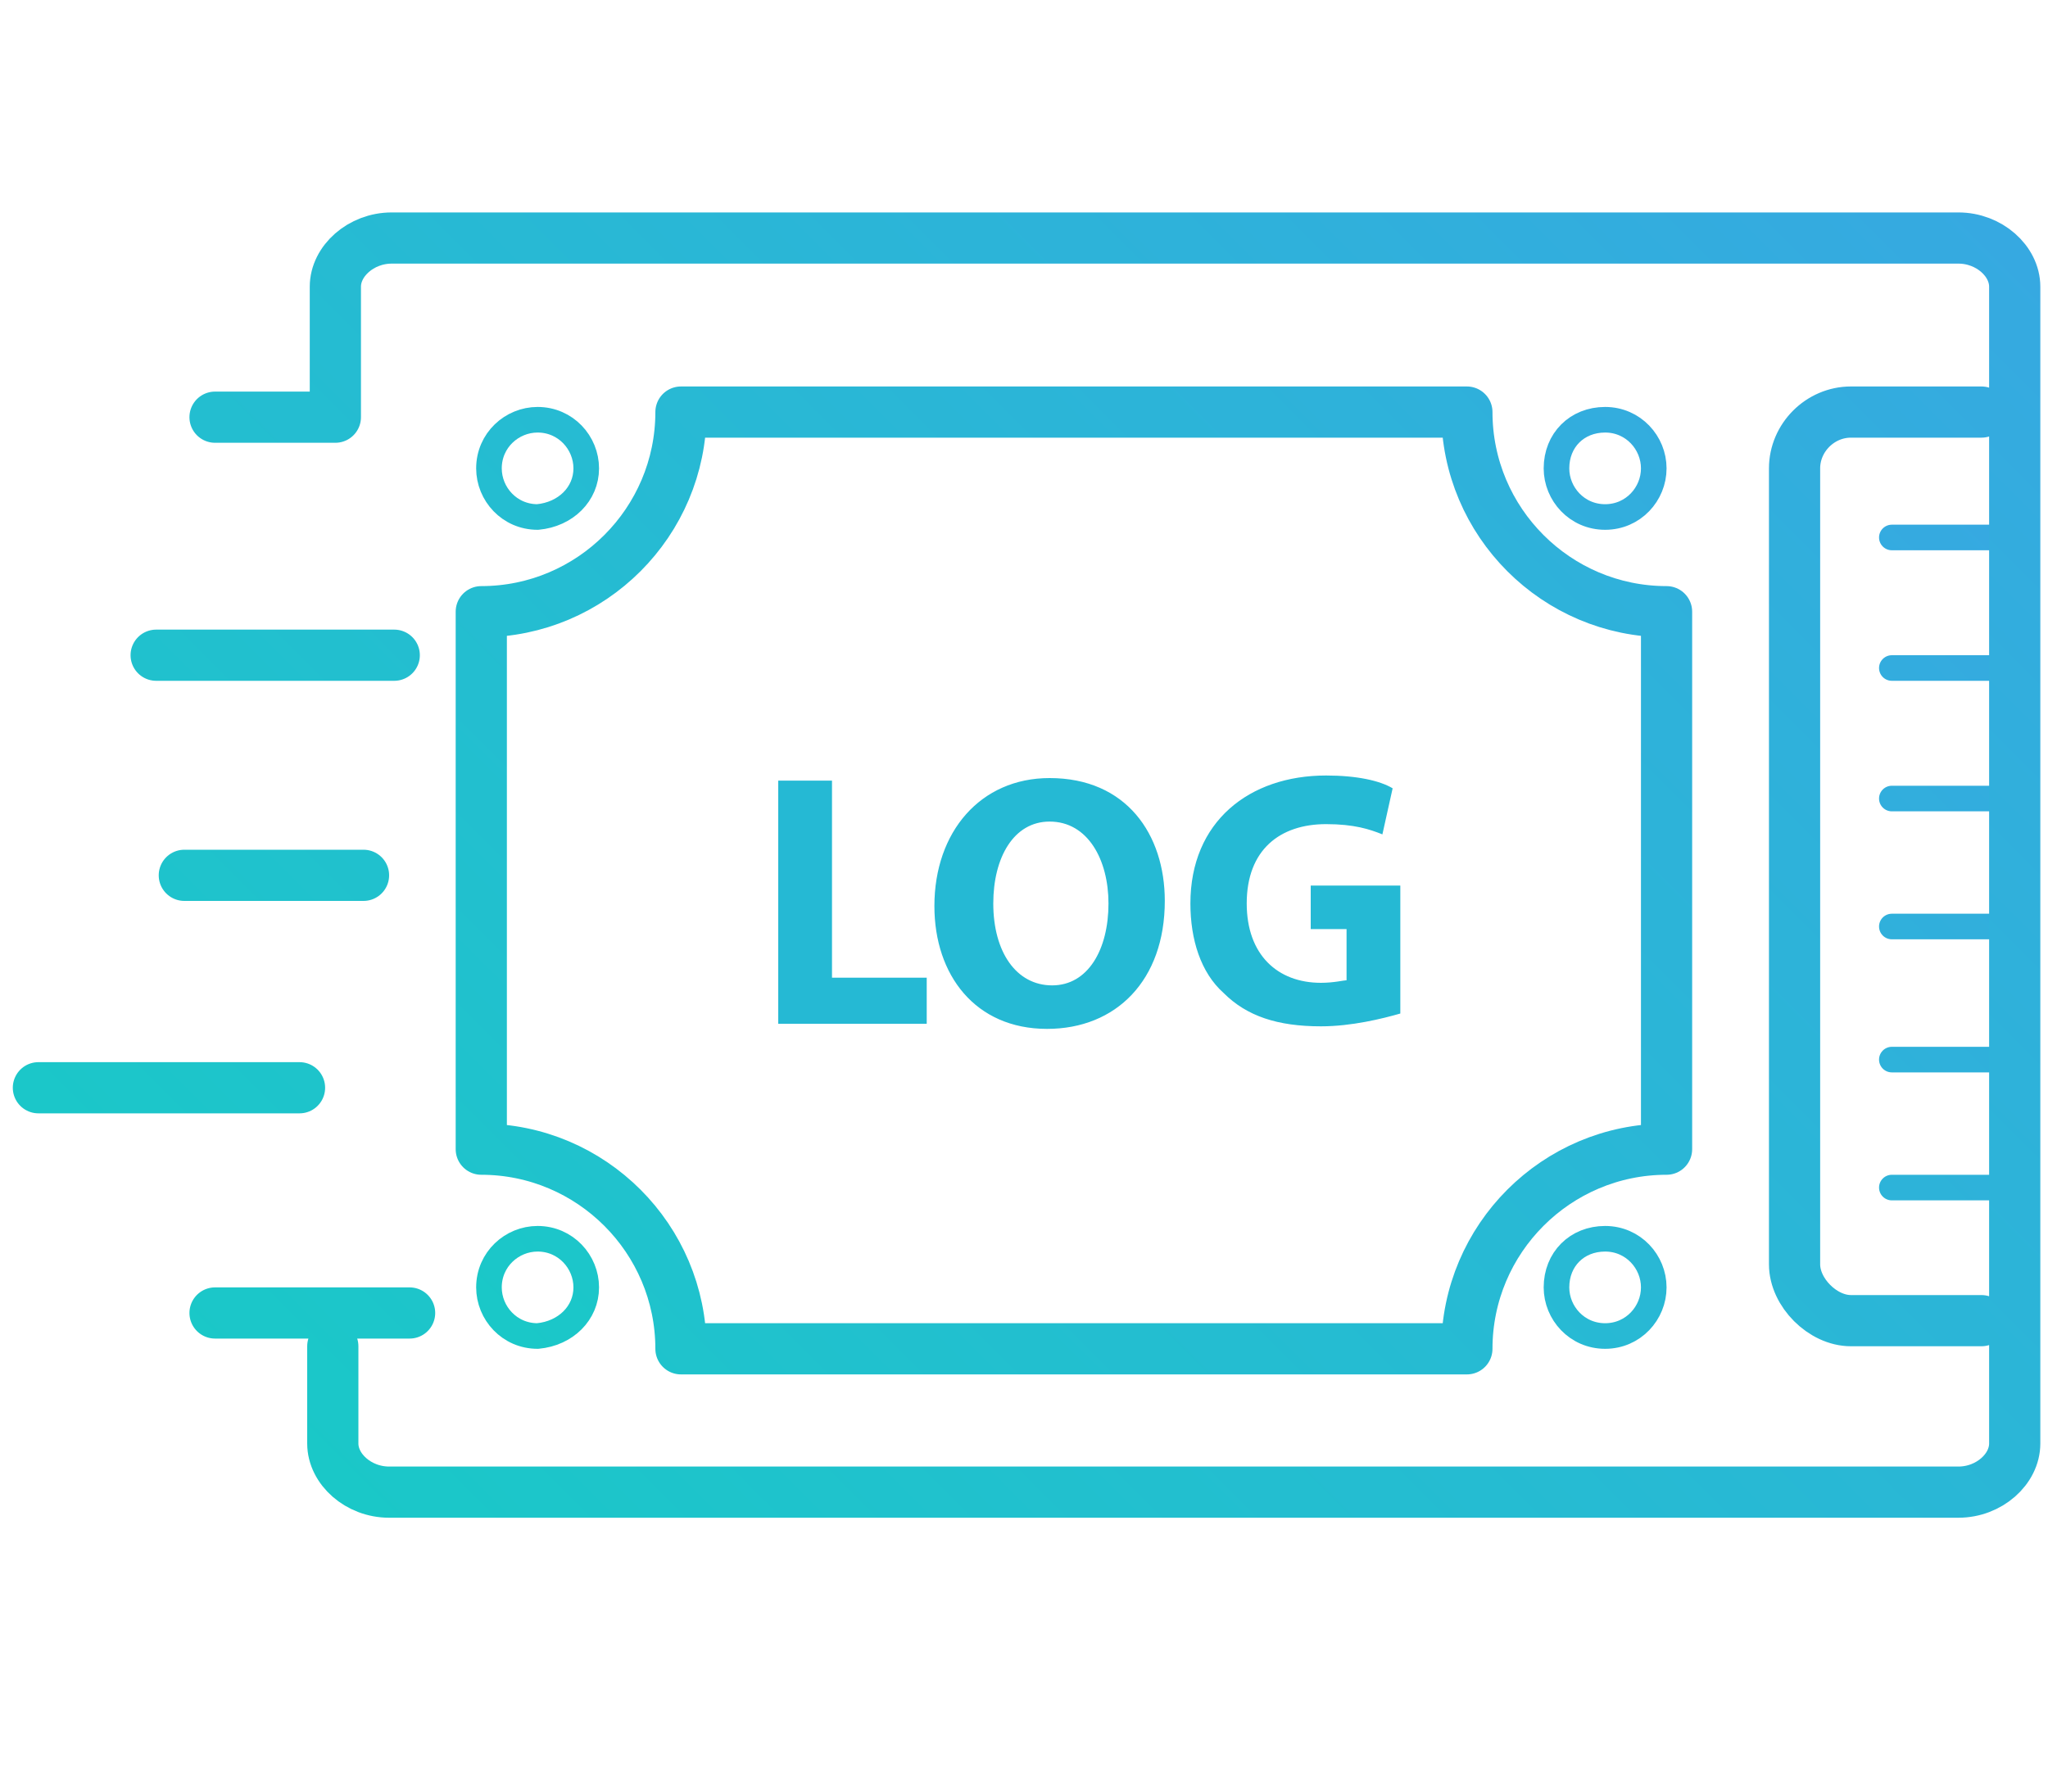 <?xml version="1.0" encoding="utf-8"?>
<!-- Generator: Adobe Illustrator 21.1.0, SVG Export Plug-In . SVG Version: 6.00 Build 0)  -->
<svg version="1.1" id="Layer_1" xmlns="http://www.w3.org/2000/svg" xmlns:xlink="http://www.w3.org/1999/xlink" x="0px" y="0px"
	 viewBox="0 0 80 70" style="enable-background:new 0 0 80 70;" xml:space="preserve">
<style type="text/css">
	.st0{fill:#25B9D4;}
	.st1{fill:none;stroke:url(#SVGID_1_);stroke-linecap:round;stroke-linejoin:round;}
	.st2{fill:none;stroke:url(#SVGID_2_);stroke-width:2;stroke-linecap:round;stroke-linejoin:round;}
</style>
<title>stretched cluster</title>
<path class="st0" d="M30.4,30.5h2.1v7.7h3.7v1.8h-5.8V30.5z M45.5,35.2c0,3.1-1.9,5-4.6,5c-2.8,0-4.4-2.1-4.4-4.8c0-2.9,1.8-5,4.5-5
	C44,30.4,45.5,32.6,45.5,35.2z M38.8,35.3c0,1.9,0.9,3.2,2.3,3.2c1.4,0,2.2-1.4,2.2-3.2c0-1.7-0.8-3.2-2.3-3.2
	C39.6,32.1,38.8,33.5,38.8,35.3z M54.7,39.6c-0.7,0.2-1.9,0.5-3.1,0.5c-1.7,0-2.9-0.4-3.8-1.3c-0.9-0.8-1.3-2.1-1.3-3.5
	c0-3.2,2.3-5,5.3-5c1.2,0,2.1,0.2,2.6,0.5L54,32.6c-0.5-0.2-1.1-0.4-2.2-0.4c-1.8,0-3.1,1-3.1,3.1c0,2,1.2,3.1,2.9,3.1
	c0.5,0,0.9-0.1,1-0.1v-2h-1.4v-1.7h3.5V39.6z"/>
<linearGradient id="SVGID_1_" gradientUnits="userSpaceOnUse" x1="23.978" y1="56.565" x2="69.079" y2="11.464">
	<stop  offset="0" style="stop-color:#1AC8C8"/>
	<stop  offset="1" style="stop-color:#36A9E1"/>
</linearGradient>
<path class="st1" d="M78,46.4h-4.1 M78,41.4h-4.1 M78,36.2h-4.1 M78,31.2h-4.1 M78,26.1h-4.1 M78,21h-4.1 M22.9,50.3
	c0-1-0.8-1.9-1.9-1.9c-1,0-1.9,0.8-1.9,1.9c0,1,0.8,1.9,1.9,1.9C22.1,52.1,22.9,51.3,22.9,50.3z M22.9,18.3c0-1-0.8-1.9-1.9-1.9
	c-1,0-1.9,0.8-1.9,1.9c0,1,0.8,1.9,1.9,1.9C22.1,20.1,22.9,19.3,22.9,18.3z M64.6,18.3c0-1-0.8-1.9-1.9-1.9s-1.9,0.8-1.9,1.9
	c0,1,0.8,1.9,1.9,1.9S64.6,19.3,64.6,18.3z M64.6,50.3c0-1-0.8-1.9-1.9-1.9s-1.9,0.8-1.9,1.9c0,1,0.8,1.9,1.9,1.9
	S64.6,51.3,64.6,50.3z"/>
<linearGradient id="SVGID_2_" gradientUnits="userSpaceOnUse" x1="17.135" y1="62.617" x2="74.708" y2="5.044">
	<stop  offset="0" style="stop-color:#1AC8C8"/>
	<stop  offset="1" style="stop-color:#36A9E1"/>
</linearGradient>
<path class="st2" d="M77.4,51.6h-5.1c-1.1,0-2.2-1.1-2.2-2.2V18.3c0-1.2,1-2.2,2.2-2.2h5.1 M65.1,44.9v-21c-4.3,0-7.8-3.5-7.8-7.8
	H26.6c0,4.3-3.5,7.8-7.8,7.8v21c4.3,0,7.8,3.5,7.8,7.8h30.7C57.3,48.4,60.8,44.9,65.1,44.9z M13,52.6l0,3.8c0,1,1,1.9,2.2,1.9h61.3
	c1.2,0,2.2-0.9,2.2-1.9V11.2c0-1-1-1.9-2.2-1.9H15.3c-1.2,0-2.2,0.9-2.2,1.9l0,5.1H8.4 M8.4,51.3H16 M1.5,42.5h10.2 M6.1,25.6h9.3
	 M7.2,34.2h7"/>
</svg>
